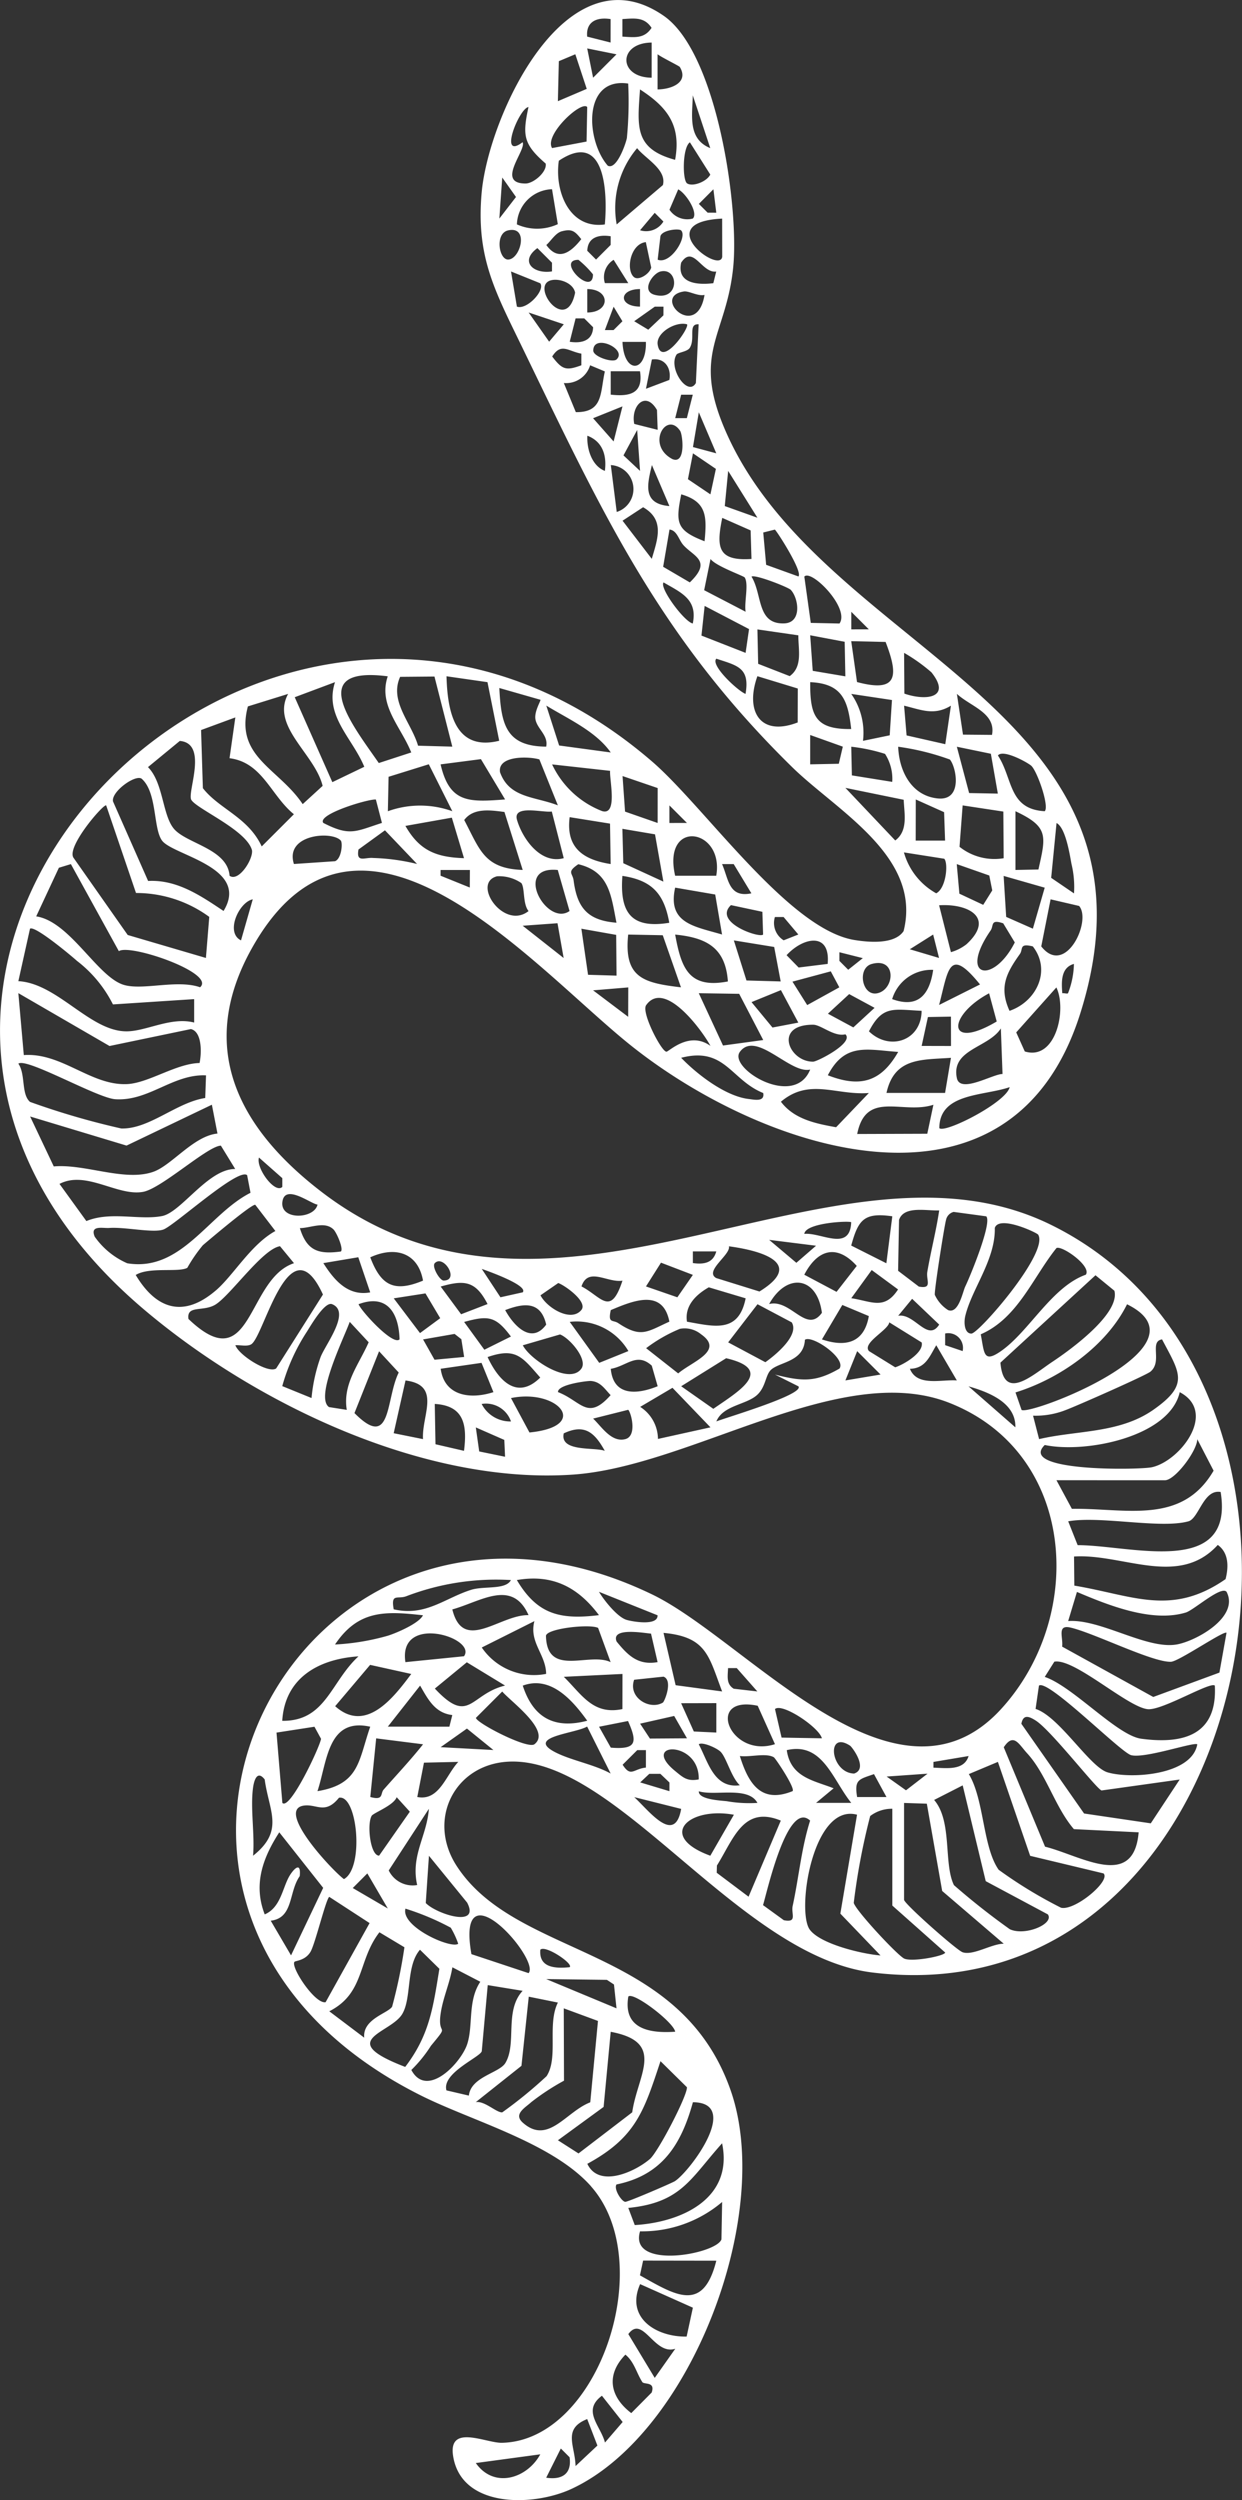 <svg xmlns="http://www.w3.org/2000/svg" width="117.312" height="235.996" viewBox="0 0 117.312 235.996"><rect x="0" y="0" width="117.312" height="235.996" fill="#333333" stroke="none"/><g transform="translate(-37.756 -19.642)"><g transform="translate(37.756 19.642)"><path d="M117.513,238.47c-3.665-4.129-11.236-6.157-16.074-8.579-35.232-17.63-11.6-63.4,21.832-47.3,8.963,4.318,22.982,21.692,32.951,10.839,8.041-8.754,7.161-24.192-4.887-28.926-10.268-4.034-24.377,6.017-35.548,6.779-14.032.957-29.928-6.653-40.454-15.542-38.1-32.18,11.927-82.768,47.921-51.786,5.013,4.316,12.914,15.86,19.137,16.865,1.389.226,3.793.429,4.639-.842,1.762-7.037-6.306-11.351-10.5-15.452-12.817-12.546-18.11-24.4-25.767-40.154-2.441-5.019-4.122-8.226-3.583-14.134.656-7.194,7.962-23.066,17.2-16.65,5.021,3.488,7.138,18.044,6.55,23.778-.658,6.426-3.91,8-.764,15.3,9.1,21.132,42.722,26.153,33.536,55.131-6.554,20.674-29.71,13.1-42.385,3.014-9.251-7.365-25.782-27.18-35.843-9.218-5.239,9.357-1.32,16.941,6.558,22.986,22.292,17.1,48.4-6.934,68.9,3.117,30.8,15.1,20.224,75.14-16.859,70.584-12.629-1.552-24.209-20.441-34.389-19.9-5.065.269-7.71,5.47-4.865,9.85,5.724,8.812,21.058,7.346,25.883,21.2,4.073,11.7-3.722,32.307-15.014,37.583-3.636,1.7-10.444,1.851-11.21-3.1-.471-3.049,3.1-1.206,4.61-1.238,9.163-.191,14.782-17.037,8.415-24.208m1.852-204.576c-1.329-.211-2.343.259-2.214,1.655l2.211.558Zm1.113,1.655c1.157.07,2.075.213,2.756-.828-.681-1.039-1.6-.9-2.756-.828Zm2.764.561c-3.18.029-3.18,3.288,0,3.317Zm-3.322,1.109-2.766-.556.557,2.765Zm-2.81,3.263-1.078-3.268-1.557.653-.091,3.777Zm8.79-2.069c-.063-.1-1.7-.894-2.1-1.2l0,3.321c1.348-.014,2.972-.679,2.1-2.123m-4.873,1.568c-4.311-.634-4.019,5.35-1.93,7.754.855.439,1.731-2.169,1.806-2.617a35.852,35.852,0,0,0,.123-5.137m4.432,7.2c.591-3.253-.722-4.967-3.316-6.645-.246,3.537-.549,5.594,3.316,6.645m3.322-1.105-1.652-4.983c-.047,1.933-.49,4.113,1.652,4.983m-17.729-.56c.4.725-2.589,3.907.284,3.9.749,0,2.04-1.094,1.9-1.882-2.124-1.837-2.2-2.671-1.626-5.335-.887.1-2.874,5.085-.553,3.315m6.1-3.315c-.546-.653-4.09,2.635-3.319,3.872l3.257-.614Zm9.426,7.2c.511.352,1.846-.136,2.2-.826l-1.927-3.046c-.717.49-.711,3.568-.27,3.873m-7.764,3.879c.278-3.192-.013-8.918-4.346-6.012-.417,2.867.98,6.482,4.346,6.012m1.117,0,4.366-3.714c.382-1.463-1.64-2.484-2.435-3.484a8.752,8.752,0,0,0-1.931,7.2m-11.082-.556,1.573-2.036-1.3-1.838Zm4.976-2.77a3.431,3.431,0,0,0-3.318,3.32,4.685,4.685,0,0,0,3.865-.021Zm13.3,2.769c.544-.53-.648-2.385-1.382-2.756l-.825,1.923a2.02,2.02,0,0,0,2.207.833m2.215-.553-.271-2.211-1.376,1.381.828.826Zm-7.2,1.658A1.911,1.911,0,0,0,124.342,53l-.82-.821Zm7.754-1.1c-6.839.336-.2,5.284.007,3.6Zm-20.211,1.11c-1.269.281-.881,2.765-.008,2.755,1.173-.015,2.005-3.2.008-2.755m5.074.083c-.606.162-1.019.9-1.47,1.3,1.119,1.559,2.291.728,3.3-.553-.59-.74-.87-1-1.831-.744m11.259-.083c-.207-.2-1.755-.05-1.949.537L123.8,56.6c1.2.494,2.845-2.149,2.211-2.764m-6.648.553c-1.1-.173-2.169.079-2.211,1.374l.828.828,1.38-1.381Zm2.222,3.872c.428.33,1.448-.306,1.607-.918l-.51-2.4c-1.478.17-1.918,2.683-1.1,3.32m-7.763-.553,0-.821-1.38-1.381c-1.712,1.252-.39,2.479,1.382,2.2m15.511.013c-1.372.191-2.17-2.579-3.314-.836-.436,2.016,1.646,2.107,3.04,1.936Zm-13.016-1.107c-2.178,0,1.376,3.551,1.374,1.373a9.232,9.232,0,0,0-1.374-1.373m4.71,2.2-1.384-2.2a1.915,1.915,0,0,0-.829,2.2Zm-8.314.015-2.764-1.115.556,3.32c.926.346,2.692-1.535,2.209-2.205m11.368-1.116c-.768.177-1.886,1.862-.556,2.209,2.385.621,2.292-2.608.556-2.209m-10.808,1.105c-.878,1.1,2,4.48,2.73.9-.2-1.124-2.182-1.582-2.73-.9m3.879,2.768c2.178,0,2.206-2.2,0-2.211Zm4.981-2.211c-2.031.009-2.031,1.646,0,1.655Zm6.094.553c-.638.142-1.488-.4-1.959-.324-3.092.485,1.236,4.693,1.959.324m-9.413,3.319.82,0,.837-.833-.831-1.374Zm5.535-2.211-.82,0-1.946,1.375,1.331.8,1.431-1.355ZM114.935,62.7l-3.322-1.113,1.936,2.755Zm.557,1.65c1.1.173,2.169-.08,2.211-1.373l-.837-.834-.817,0ZM126.57,62.7c-1.087-.3-2.953.823-2.768,1.926.375,2.238,3.058-1.644,2.768-1.926m-.99,2.865c-.814,1.3,1.08,4.015,1.83,2.68l.262-5.545c-1.045-.064-.282,1.337-.839,2.223-.235.376-1.116.423-1.253.642m-5.662.452c1.056-.982-2.219-2.479-2.2-.828.006.568,1.834,1.169,2.2.828m2.771-1.656h-2.211c.114,3.035,2.284,2.979,2.211,0m-6.094,1.111c-1.268-.233-1.91-1.061-2.757.27.95,1.248,1.307,1.361,2.755.828Zm6.1,3.315,2.209-.834c.214-1.148-.466-2.116-1.651-1.93Zm-3.883-1.637-1.392-.581a2.372,2.372,0,0,1-2.484,1.675l1.134,2.75c2.6.025,2.286-1.814,2.742-3.844m3.324-.019h-2.77l0,2.209c1.813.207,3.1-.115,2.765-2.209m4.986,2.217-1.1,0-.561,2.211h1.1ZM123.8,72.662l-.064-1.871c-1.1-1.9-2.49-.337-2.147,1.315Zm-3.324-2.212L117.7,71.567l1.939,2.194Zm8.862,4.43-1.651-3.874-.554,3.283Zm-3.413-2.116c-1.291-1.936-3.265,1.332-.728,2.664,1.289.521.965-2.308.728-2.664m-3.789,3.776-.271-3.864-1.294,2.4Zm-3.323,0c.192-1.461-.209-2.771-1.652-3.322-.071,1.227.412,2.843,1.652,3.322m9.97,2.215.517-2.405-2.166-1.471-.476,2.443Zm-8.85,1.661a2.269,2.269,0,0,0-.558-4.427Zm4.976-.556-1.653-3.874c-.447,1.863-.9,3.657,1.653,3.874m8.314,1.1-2.764-4.421-.32,3.32Zm-4.992,2.221c.213-2.291.246-3.722-2.205-4.43-.536,2.667-.486,3.4,2.205,4.43m-4.987,1.661c.548-1.868,1.251-3.687-.818-4.873l-1.942,1.271Zm9.337-2.686L129.9,80.973c-.551,2.717-.486,4.1,2.762,3.879Zm-6.358,1.379c-.441-.495-.581-1.375-1.305-1.461l-.6,3.516,2.518,1.474c2.142-2.059.365-2.43-.615-3.529m8.651-1.456-1.1.275.274,3.05,3.05,1.1c.43-.444-2-4.233-2.225-4.424M132.021,86.6c-.1-.154-2.723-1.064-3.229-1.746l-.6,2.946,3.916,2.035c-.149-.877.313-2.6-.086-3.235m4.361,1.176c-.232-.255-3.409-1.5-3.719-1.256,1.046,1.717.484,4.5,3.084,4.414,1.7-.057,1.372-2.355.634-3.157m4.593,3.168c1.012-1.452-2.678-5.174-3.322-4.427l.609,4.369Zm-13.858,0c.473-2.286-1.1-2.912-2.758-3.878-.433.481,1.933,3.7,2.758,3.878m4.989,2.771.325-2.244-4.194-2.188-.3,2.8Zm11.638-2.222-1.656-1.656,0,1.66Zm-6.655.566-3.867-.558.07,3.248,2.98,1.161c1.252-.9.8-2.522.817-3.851m4.375.61-3.257-.615.239,3.356,3.082.521Zm3.863.015-3.244-.073.546,3.858c3.793,1.014,3.976-.487,2.7-3.785m4.33,2.868a16.274,16.274,0,0,0-2.582-1.838l.026,3.848c2.059.71,4.48.4,2.556-2.01M132.1,97.589c.432-2.492-.789-2.67-2.758-3.324-.592.621,2.071,3.076,2.758,3.324m-33.792-1.66c-7.866-1.014-3.25,4.709-.849,8.187l3.067-1c-.973-2.433-3.149-4.448-2.218-7.191m4.41.024-3.242.03c-1.048,2.306,1.067,4.34,1.692,6.5l3.235.088Zm5.008.532-3.871-.557c.091,3.307.778,7.121,4.978,6.089Zm29.31.6-3.816-1.163c-1.18,3.3.248,5.739,3.807,4.367Zm-43.716-.6-3.8,1.421,3.552,8.019,3.018-1.452c-1.14-2.745-3.8-4.824-2.765-7.988m48.756,4.425c-.308-2.712-.844-4.287-3.872-4.426-.025,3.189.489,4.471,3.872,4.426m-29.354-2.763-3.882-1.11c.169,3.464.641,5.509,4.426,5.534.227-1.078-.88-1.682-1.02-2.612-.11-.729.541-1.744.476-1.812m-23.831-.553-3.8,1.179c-1.269,4.765,2.913,5.833,5.175,9.227l1.885-1.725c-.74-3.034-4.922-5.626-3.259-8.681m57.034.577-3.847-.577a6.4,6.4,0,0,1,1.11,4.43l2.524-.522Zm9.448,3.292c.4-2.075-2.048-2.69-3.316-3.874l.576,3.848Zm-36.01,1.66c-1.4-2-4.033-3.169-6.088-4.425l1.212,3.765ZM151.5,98.7c-1.582.967-2.794.394-4.424,0l.235,2.808,3.656.828Zm-67.59,1.109L80.674,101l.169,5.487c1.538,1.975,4.275,2.734,5.558,5.5l3.04-3.038c-2.177-1.765-2.963-4.894-6.079-5.289Zm57,4.375.378-1.616-3.082-1.1,0,2.77ZM83.365,114.757c.858.616,2.247-1.567,2.118-2.41-.511-1.912-5.241-3.9-5.734-4.761-.408-.709,1.63-5.33-1.086-5.557L75.658,104.5c1.454,1.461,1.356,4.515,2.446,5.816,1.19,1.419,5.063,1.882,5.261,4.44m61.911-11.506a16.615,16.615,0,0,0-3.19-.676l.058,2.707,3.813.613a4.342,4.342,0,0,0-.681-2.644m6.124.533a23.607,23.607,0,0,0-4.882-1.207c.083,2.325,1.271,4.635,3.743,4.882,2.4.238,1.735-2.992,1.14-3.675m3.871-.544-3.213-.663,1.16,4.374,2.713.051Zm3.835,1.149c-.27-.272-2.671-1.624-3.169-.987,1.435,2.185.985,5.073,4.425,5.263.438-.486-.686-3.7-1.256-4.276m-52-.641-3.81.494c.848,3.682,2.693,3.568,6.093,3.312Zm5.522.027c-1.006-.3-3.961-.38-3.719,1.206.876,2.449,3.24,2.276,5.465,3.129Zm-8.224,4.887-2.222-4.43-3.8,1.183-.066,3.251a8.969,8.969,0,0,1,6.091,0m14.9-3.814-5.479-.607a8.685,8.685,0,0,0,4.729,4.41c1.492.433.677-2.966.75-3.8M82.795,118.082c2.539-4.144-4.773-5.239-5.808-6.647-.852-1.158-.445-4.55-1.931-5.844-.6-.417-2.889,1.236-2.7,2.149l3.315,7.507c2.737-.141,4.958,1.388,7.129,2.835m41-11.605-3.317-1.133.237,3.357,3.077,1.072Zm23.244,1.108-5.513-1.127,4.709,4.967c1.232-.916.853-2.507.8-3.84m-49.855-.024c-.64-.087-5.585,1.39-4.966,2.207,2.518,1.293,3.044.8,5.538,0Zm53.671,1.193-2.676-1.2-.008,3.881h2.776Zm-76.329,7.628-2.816-8.268c-.239-.183-3.843,3.986-3.068,4.97l5.1,7.262,7.388,2.169.316-3.877a11.672,11.672,0,0,0-6.923-2.255m52.041-6.613-1.656-1.655,0,1.659Zm29.886-1.073-3.844-.583-.295,3.908a5.293,5.293,0,0,0,4.17,1.079Zm-47.123.039c-1.284-.168-2.921-.424-3.8.759,1.477,2.79,1.876,4.589,5.524,4.711Zm4.472-.045c-.814.134-3.714-.688-3.287.789.52,1.79,2.239,4.219,4.417,3.615Zm45.965,5.474c.705-3.163,1-4.019-2.169-5.5l0,5.543Zm-55.406-4.894-4.385.778c1.319,2.31,2.878,2.962,5.535,3.046Zm14.942.562-3.813-.61c-.369,2.873,1.247,4.015,3.872,4.427Zm43.824,6.588a9.27,9.27,0,0,0-.242-2.8c-.169-.925-.554-3.4-1.408-3.844l-.506,5.176Zm-62.046-2.774-3.038-3.182-2.5,1.812c-.234,1.293.583.722,1.388.8a19.883,19.883,0,0,1,4.147.566m23.265,1.666-.791-4.464-3.083-.522.086,3.248Zm-30.467-3.87c-.8-.944-5.329-.617-4.431,2.207l3.888-.264c.628-.263.724-1.731.543-1.943m35.46,3.317c.777-4.482-5.12-5.436-3.883,0Zm21.543-1.606-3.817-.6a6.394,6.394,0,0,0,3.049,3.862c.933-.468,1.156-2.8.768-3.257m-82.5.5L67.242,114,65.1,118.589c3.18.478,5.772,5.7,8.258,6.462,1.8.554,5.062-.53,7.222.231,1.53-1.335-6.652-4.138-7.673-3.408Zm51.532,5.532c-.512-2.594-.673-4.817-3.605-5.521-1.121.757-.534.826-.444,1.527.333,2.593,1.332,3.784,4.049,3.994m11.074-5.532h-1.1c.632,1.445.622,3.2,2.77,2.76Zm21.067,0,.249,2.793,2.251,1.054.854-1.364-.281-1.406Zm-45.985.556-2.771,0v.54l2.761,1.116Zm8.3,0c-4.275-.434-1.053,5.394,1.113,3.873Zm-3.439,1.236a3.685,3.685,0,0,0-2.3-.641c-2.433.626.634,5.122,2.979,3.282-.557-.685-.334-2.142-.678-2.641m13.97,3.746c-.48-2.716-1.613-4.007-4.428-4.425-.264,3.455.815,5.019,4.428,4.425m35.462-3.312-3.88-1.11.239,3.868,2.523,1.112Zm-31.123.645-3.784-.65c-.748,3.377,1.806,3.648,4.43,4.426Zm-44.79,4.33,1.11-3.875c-1.3.246-2.626,3.142-1.11,3.875m79.16-3.251-2.692-.625-.882,4.443c2.284,2.909,4.79-2.414,3.575-3.818m-29.916.553-2.968-.631c-1.716,1.627,2.716,3.149,3.036,2.777Zm19.278,3.064c2.716-2.5.184-3.859-2.585-3.68l1.116,4.425a4.319,4.319,0,0,0,1.469-.745m-15.882-.921-1.392-1.652-.821,0a1.917,1.917,0,0,0,.828,2.2Zm-22.747-1.065-3.289.237,3.87,3.048Zm42.1.011c-1.238-.425-.877.216-1.191.673-3.092,4.5.272,5.111,2.284,1.128Zm-84.091,7.653a11.9,11.9,0,0,0-3.4-4.111c-.572-.512-3.993-3.371-4.434-3.036l-1.1,4.952c3.712.208,6.772,4.757,10.234,4.737,1.868-.01,4.192-1.395,6.371-.83V126.4Zm47.533-6.564-3.288-.583.63,4.351,2.692.08Zm4.4.034-3.266-.064c-.425,4.088,1.439,4.561,4.985,4.982Zm6.152,4.363c-.221-3.193-2.036-4.138-4.981-4.425.578,3.185,1.3,5.13,4.981,4.425m19.945-2.217-.558-2.211-2.206,1.39Zm-15.573-1.039-3.81-.62,1.193,3.784,3.232.091Zm5.051,1.6c.283-3.058-2.324-2.523-3.88-.823l1.137,1.163Zm19.377-1.655c-1.32-.325-.894.261-1.221.719-1.309,1.835-1.973,3.168-.979,5.366,2.562-.88,3.969-3.821,2.2-6.085m-16.056,1.11-2.213-.558,0,.818.833.837Zm.837.552c-1.4.392-.918,3.082.541,2.762,1.652-.362,1.834-3.427-.541-2.762m6.368,3.868,3.865-1.936c-2.952-3.642-2.987-1.407-3.865,1.936m12.179-1.11a8.053,8.053,0,0,0,.556-2.765c-1.272.354-1.174,1.758-1.1,2.769.178-.029.47.074.541,0m-21.6-.558-.807-1.51-3.62.973,1.393,2.212Zm8.865-1.651a3.883,3.883,0,0,0-3.875,2.762c2.382.867,3.519-.321,3.875-2.762m-28.8,1.658-3.324.275,3.315,2.5Zm16.062,3.323-1.643-3.068-2.778,1.132,1.979,2.4Zm24.373-3.321-3.792,4.244.81,1.8c2.929.905,3.993-3.955,2.981-6.047M80.53,132.435c.192-.892.266-2.946-.818-3.209l-7.686,1.6-8.612-4.99.516,5.847c3.589-.253,6.335,2.891,9.748,2.739,2.038-.094,4.63-1.943,6.854-1.991M131.5,125.9l-3.817-.058,2.289,4.938,3.8-.517Zm10.388.026-2.007,1.851,2.4,1.294,2.008-1.848Zm13.937,2.585-.719-2.662c-3.956,2.107-4.044,5.482.719,2.662m-27.036,2.307c-.765-1.429-4.326-6.32-6.077-3.847-.48.68,1.448,4.4,1.919,4.393.227,0,2.157-1.989,4.158-.546m19.943-3.315c-2.647-.114-3.687-.56-4.974,1.938,1.94,1.887,4.944.9,4.974-1.938m2.77.548-2.175.04-.592,2.727,2.773.007Zm-9.969,1.67c-1.072.262-2.3-.905-3.051-.906-3.786-.007-2.27,3.522.006,3.489.392,0,3.881-1.781,3.045-2.582m14.841,3.748-.158-4.305c-1.172,1.836-4.72,1.966-4.156,4.689.311,1.5,3.418-.4,4.314-.384m-18.167-.424c-1.882.465-5.117-3.745-6.645-1.663-1.119,1.527,5.143,5.4,6.645,1.663m8.311-1.663c-2.938-.2-5.026-.913-6.646,2.205,3.053,1.189,5.026.638,6.646-2.205m-12.747,3.881c-3.066-1.235-3.611-4.4-7.752-3.325,1.541,1.6,4.2,3.626,6.365,3.887.573.07,1.544.292,1.387-.561m17.733-3.325c-2.717.206-5.346-.072-6.091,3.315h5.535Zm-70.364,1.658c-3.11-.149-5.415,2.466-8.577,2.25-1.719-.119-8.394-3.962-9.148-3.354.7,1.009.251,2.866,1.1,3.607a72.362,72.362,0,0,0,8.62,2.511c2.648.075,5.217-2.465,7.931-2.878Zm62.608,1.664c-3.109.24-5.615-1.445-8.307.823,1.251,1.653,3.28,2.063,5.212,2.41Zm13.3-.553c-2.489.854-6.629.528-6.645,3.87.524.521,6.327-2.426,6.645-3.87m-74.826,4.382-.529-2.724-8.06,3.86-9.107-2.748,2.233,4.714c2.965-.261,6.668,1.451,9.379.516,1.757-.6,3.826-3.4,6.085-3.618m67.623-2.72c-2.9.951-6.371-1.424-7.2,2.762l6.621-.024Zm-65.95,6.061-1.351-2.2c-1.233.019-5.6,4.038-7.345,4.36-2.422.445-5.385-2.06-7.9-.749l2.539,3.508c2.284-.941,4.983-.062,7.141-.471,1.813-.343,4.352-4.462,6.917-4.444m4.45,1.685,0-.82-2.206-1.947c-.309,1,1.526,3.472,2.209,2.766m-3.325-1.1c-.838-.754-6.842,4.735-7.908,5.128-.958.354-3.626-.256-5.118-.147-.6.045-1.844-.3-1.371.826a7.344,7.344,0,0,0,3.072,2.508c5.132.841,7.673-4.651,11.642-6.653Zm6.648,2.774c-.581-.035-3.073-2.013-3.317-.274-.253,1.786,3.024,1.648,3.317.274m-9.607,8.109c1.666-1.426,3.318-4.351,5.626-5.614l-1.9-2.476c-.358-.074-4.3,3.264-4.955,3.823a14.266,14.266,0,0,0-1.464,2.127c-.819.458-3.61-.109-4.873.677,1.966,3.284,4.542,4.048,7.563,1.463m68.335-7.558c-1.187.057-3.348-.473-3.8.9l-.087,4.8,1.958,1.49c1.324.246.672-.6.8-1.385.334-1.963.833-3.847,1.123-5.8m4.439.552-3.077-.416a.989.989,0,0,0-.72.774c-.169.626-1.126,6.706-1.056,7.055a3.362,3.362,0,0,0,1.256,1.441c.995.384,1.375-1.723,1.623-2.235.474-.979,2.566-6.063,1.974-6.62m-8.868,0c-2.689-.39-3.219.346-3.882,2.762l3.321,1.671Zm-52.782,1.241c-.829-.81-2.158-.134-3.176-.125.654,2.114,1.716,2.5,3.875,2.206.269-.245-.4-1.792-.7-2.082m48.9-.681c-.178-.149-4.32.045-4.427,1.1,1.571-.157,4.324,1.718,4.427-1.1m17.658,1.172c-.115-.186-3.693-1.868-4.094-.633.07,3-2.182,5.764-2.787,8.306-.171.724-.038,1.686.583,1.666.7-.024,7.351-7.646,6.3-9.338m-20.98,1.045-4.429-.554,2.57,2.166Zm-49.311,1.647-1.319-1.6c-1.645.24-4.721,4.695-6.125,5.524-1.156.684-2.715.009-2.522,1.344,6.044,5.768,5.464-3.778,9.966-5.265m41.086-1.573c.145.794-2.362,2.332-1.2,2.977L133.414,154c4.3-2.655.238-3.851-2.881-4.267m33.708,2.681c.57-.8-2.233-2.772-2.771-2.519-2.231,2.772-3.656,6.63-7.154,8.145.344,1.756.226,2.758,1.9,1.594,2.674-1.853,4.8-6.075,8.021-7.219m-62.6.558c-.476-2.681-2.669-3.264-4.983-2.2,1.021,2.7,2.275,3.322,4.983,2.2m27.7-2.758-2.213,0v1.1c1.033.145,1.917,0,2.213-1.1m8.312,2.2,3.048,1.618,1.909-2.449c-1.891-2.1-3.717-1.553-4.957.831m-41,1.666-1.127-3.316-3.3.554c1.023,1.616,2.334,3.149,4.43,2.762m6.1-2.763c-.318.317.461,1.647.828,1.647,1.534,0,.009-2.485-.828-1.647m24.373,1.112-3.011-1.152-1.419,2.244,2.965,1.025Zm-39.359,8.833,4.418-6.978c-3.154-6.859-5.5,3.745-6.739,4.673-.361.271-1.06.079-1.533.114.346.964,3.126,2.7,3.854,2.19m23.292-7.186c.535-.661-3.364-2.034-3.872-2.209l1.764,2.678Zm31.028.557c1.933.293,3.13,1.149,4.42-.828l-2.489-1.832Zm-21.611-1.656c-1.432.222-3.244-1.337-3.871.542,1.885.977,2.749,2.894,3.871-.542m44.679-.512-8.979,8.249c.307,3.728,3.03,1.167,4.921-.088,1.628-1.08,6.408-4.518,5.844-6.7Zm-57.421,2.719c-1.137-2.213-2.2-2.289-4.43-1.653l1.931,2.616Zm8.862.557c.628-.772-1.559-2.324-2.185-2.542l-1.679,1.16c.609,1.188,2.892,2.577,3.864,1.382m17.733-.557c2.042-.516,3.516,2.856,4.985.828-.456-3.468-3.333-3.8-4.985-.828m-2.218-.541-3.482-1.04c-1.193.681-2.3,1.731-2.06,3.247,2.595.458,4.878,1.108,5.542-2.206m-33.24,0,2.482,3.281,1.908-1.406-1.392-2.341Zm.551,3.87c-.078-2.582-1.237-4.3-3.875-3.316.274.688,3.277,3.955,3.875,3.316m25.485-1.67c-.615-3.16-3.447-1.966-5.535-1.089-.288,1.289.185.887.708,1.232,2.162,1.435,2.717.811,4.827-.143m21.611-.552c1.54-.275,2.786,2.527,3.875.831l-2.557-2.434Zm-55.41,7.763a15.731,15.731,0,0,1,.853-3.861c.465-1.214,2.9-4.278,1.084-5-.688-.271-2.006,2.015-2.378,2.6a18.383,18.383,0,0,0-2.325,5.136Zm18.29-8.3c.792,1.46,2.481,3.282,3.874,1.369-.51-2.241-2.126-2.039-3.874-1.369m27.079,1.165L133.23,155.2l-2.771,3.6,3.513,1.874c.933-.658,3.219-2.522,2.5-3.748m7.269-.609-2.5-1.047-1.925,3.251c2.18.736,3.983.382,4.43-2.2m14.423,8.852c.689.594,18.049-5.988,9.966-9.968-1.936,3.909-6.316,7.019-10.537,8.321Zm-52.649-8.3,1.91,2.623,2.51-1.246c-1.446-1.943-2.15-2-4.42-1.377m-11.084,8.3c-.4-2.458,1.151-4.291,2.067-6.381l-1.79-1.927c-.521,1.472-3.325,7.111-1.954,8.045Zm26.6-5.552a5.666,5.666,0,0,0-5.54-2.755l2.784,3.867Zm22.72,0,2.482,1.534c.816-.265,2.725-1.392,2.5-2.346l-3.064-1.9c-.067.722-2.581,1.948-1.918,2.707m-17.858-2.093a14.288,14.288,0,0,0-3.188,1.827l3.029,2.381c1.309-1.121,4.4-2.127,2.155-3.7a2.444,2.444,0,0,0-2-.508m-20.372,2.655-.264-1.675-.639-.5-2.977.519,1.081,1.918Zm11.074,1.1c.616-.878-1.1-2.878-2.018-3.226l-3.517,1.024c.741,1.42,4.431,3.775,5.535,2.2m36.011-1.653a1.389,1.389,0,0,0-1.654-1.659v1.1Zm-11.634,1.651c.668-.965-2.589-3.2-3.264-2.717-.112,2.116-2.447,2.072-3.238,2.868-.488.49-.469,1.591-1.269,2.331-1.021.947-3.234.979-3.859,2.508.929-.366,8.33-2.545,7.755-3.311l-2.212-1.109c2.514.632,3.8.758,6.087-.57m18.855,6.659c3.618-.846,7.581-.524,10.793-2.768,3.428-2.4,2.5-3.457.821-6.646-1.24.2.065,2.086-1.1,3.048-.416.346-6.981,3.246-8.009,3.625a7.776,7.776,0,0,1-3.076.528Zm-7.772-5.544-1.94-3.317c-.631,1.039-1.006,2.194-2.49,2.222.679,1.708,2.966.99,4.43,1.1m-54.57-2.754-2.325,5.835c3.549,3.579,2.926-1.3,4.182-3.826Zm10.25.548c1,2.158,2.76,4.127,4.974,1.934-1.7-1.933-2.286-2.866-4.974-1.934m37.119,1.651-2.21-2.209-1.113,2.763Zm-21.055,1.1-.556-1.94c-1.42-1.293-2.361.047-3.873.3.236,2.587,2.451,2.444,4.428,1.644m2.222,0,3.037,2.132c2.278-1.587,5.921-3.675,1.212-4.778Zm-17.733.556-1.124-2.764-3.859.557c.358,2.621,2.859,2.9,4.983,2.207m-6.651,4.435c-.141-2.241,1.768-5.1-1.653-5.536l-1.118,4.979Zm12.75-4.436c2.205.849,2.788,2.748,4.97.283-.56-.58-.96-1.281-1.887-1.337-.3-.017-3.145.329-3.083,1.054m14.4,3.324L125.2,163.09l-3.051,1.8a3.624,3.624,0,0,1,1.678,3.026Zm28.8,0c.062-2.322-2.519-3.324-4.426-3.871Zm2.779,1.664c-2.629,2.548,8.967,2.361,10.129,2.1,2.665-.6,6.2-5.192,2.617-7.083-.965,4.236-8.908,5.793-12.746,4.986m-48.676-1.182c5.84-.577,2.657-4.162-1.744-3.247Zm-6.181,1.733c.308-2.425.018-4.266-2.763-4.427l.069,3.805Zm4.436-2.774a2.492,2.492,0,0,0-2.77-1.651,3.032,3.032,0,0,0,2.77,1.651m11.07-1.1-3.312.83c.793.745,1.718,2.274,3.035,1.94,1.174-.3.528-2.588.277-2.77m-11.7,2.842-2.691-1.18.321,2.27,2.441.5Zm9.491,1.032c-.972-1.754-1.92-2.571-3.876-1.65-.4,1.783,2.938,1.283,3.876,1.65m42.661,2.773,1.456,2.7c5.089-.074,10.382,1.562,13.387-3.6l-1.54-2.973c-.029,1.128-2.106,3.875-3.053,3.875Zm12.466,3.879c-2.614.732-8.346-.54-11.357,0l.893,2.25c4.994,0,14.816,3.115,13.508-5.017-1.624-.294-2.052,2.489-3.044,2.768m3.509,5.455c.295-1.159.307-2.479-.738-3.228-3.688,4.057-8.971.8-13.576,1.094l.027,2.747c5.532.924,9.171,2.941,14.287-.613m-67.5.089a23.73,23.73,0,0,0-9.858,1.516c-.84.337-1.5-.325-1.216,1.245,3,.692,4.792-1.037,7.3-1.835,1.233-.391,3.279.025,3.773-.926m8.314,3.312c-1.992-2.657-4.4-3.895-7.756-3.312,1.93,3.251,4.09,3.762,7.756,3.312m-6.65,0c-1.542-3.452-4.5-1.291-7.2-.54,1.025,4.152,4.514.466,7.2.54m12.186.014-5.536-2.217c.493.825,1.738,2.385,2.606,2.649.5.153,2.974.61,2.93-.432m53.742-2.22c-.525-.594-3.08,1.726-3.849,1.959-3.2.969-7.311-.686-10.282-1.944l-.828,2.748c3.059-.211,7.367,2.68,10.214,2.218,1.8-.292,6-2.577,4.745-4.981m-75.9,2.218c-3.539-.394-6.1-.528-8.308,2.76a22.265,22.265,0,0,0,4.983-.828c.77-.237,2.945-1.153,3.325-1.932m10.526.552-4.973,2.49a5.962,5.962,0,0,0,6.08,2.491c-.022-1.847-1.634-2.977-1.108-4.981m6.017.641c-.784-.4-4.942.058-4.925.767.1,3.93,4.1,1.483,6.108,2.467Zm59.356.463c-.2-.265-4.5,2.7-5.241,2.733-1.725.081-7.275-2.718-9.5-3.229-1.3-.3-.672.943-.786,1.8l8.607,4.752,6.249-2.3Zm-72.022,2.212c1.252-1.756-6.248-4.066-5.535.557Zm17.663-2.139c-.534-.026-3.819-.652-3.25.75,1.068,1.312,2.029,2.269,3.872,1.944Zm6.717,5.462c-1.264-3.317-1.444-5.15-5.536-5.53l1.144,4.941Zm-34.349-3.314c-3.777.249-6.957,2.038-7.2,6.087,4.106.047,4.567-3.658,7.2-6.087m4.985,1.663-3.886-.858-3.3,3.9c2.894,2.59,5.5-.781,7.188-3.044m8.864,1.1-3.617-2.2-3.02,2.481c3.276,3.5,3.309.526,6.637-.285m67.036.008c-.39-.429-4.954,2.355-6.335,2.222-1.91-.182-6.937-4.833-8.824-4.484l-.906,1.438c2.666.9,6.83,5.53,9.114,5.836,4.1.553,7.195-.434,6.951-5.012m-43.21.548-1.947-2.206h-.821c-.03.8-.186,1.5.536,1.95Zm-12.74-1.651-5.541.269c1.71,1.683,2.758,3.631,5.535,3.046Zm3.817,2.7c.16-.1.977-2.1.059-2.446l-2.774.293c-.6,1.7,1.49,2.9,2.715,2.154m-7.145,1.715c-1.437-2-3.475-4.278-6.091-3.314,1.012,3.112,3.066,4.107,6.091,3.314m-12.746-.537c-1.65-.19-2.309-1.515-3.041-2.779l-3.048,3.873,5.813.006Zm70.365,2.764c-.3-.249-4.947,1.365-6.247,1.023-.988-.257-7.87-7.23-8.707-6.564l-.318,2.2c2.234.708,5.114,5.488,6.8,5.987,2.187.648,7.965.273,8.475-2.649m-62.606-.007c1.62-1.262-2.246-4.031-3.046-4.974l-2.483,2.483c.006.469,4.883,3,5.529,2.491m17.178-3.879-3.327.008,1.2,2.67,2.125.1Zm5.537,3.875-1.63-3.626c-5.017-1.055-2.634,5,1.63,3.626m4.433-.554c-.271-1.044-3.763-3.377-4.431-2.761l.622,2.694Zm-13.953-2.11-3.218.727.927,1.408,3.5-.025Zm47.749,6-7.38,1.033c-.509-.169-4.719-5.616-6.193-6.582-.712-.465-1.217-.591-1.382.288l5.923,8.469,6.3.929ZM121,194.542l-2.736.541,1.109,1.973c2.441.2,2.529-.486,1.627-2.514m-32.649,7.732c.712.721,3.527-5.248,3.655-6.051l-.623-1.141-3.585.554Zm8.3-7.193c-4.024-.894-4.049,3.254-4.984,6.083,3.991-.656,3.867-2.884,4.984-6.083m11.635,2.2-2.5-2.026-2.486,1.757Zm11.075,2.221-2.222-4.436c-1.145.658-5.676.958-3.157,2.348,1.491.824,3.812,1.209,5.38,2.089m-17.723-2.764-4.427-.559-.556,5.535c1.294.358.933-.329,1.263-.7,1.246-1.414,2.553-2.8,3.72-4.272m67.59,8.306-6.115-.3c-1.789-2.082-2.59-5.181-4.424-7.169-.77-.836-1.265-1.976-2.2-.557l3.9,9.382c3.363.833,8.381,4.123,8.841-1.359m-39.487-7.6c-.361-.36-1.736-.968-2.063-.705.881,1.643,1.437,4.2,3.879,3.865-.809-.748-1.264-2.611-1.815-3.16m12.229-.575c-2.3-1.5-1.854,2.573.381,2.631,1.366-.45-.194-2.51-.381-2.631m-19.282.42-.82,0-1.382,1.377c.784,1.227,1.027.382,2.2.271Zm4.987,2.764c.1-3.717-5.608-3.561-2.238-.8.751.615,1.153,1.009,2.238.8m14.407,2.214c-1.767-2.188-2.7-5.772-6.092-4.976.365,2.577,2.55,2.86,4.427,3.6l-1.66,1.377Zm-7.317-4.306c-.748-.433-2.279.015-3.206-.118.831,2.694,2.056,4.5,4.982,3.317.271-.282-1.616-3.106-1.775-3.2m18.4-.115-3.321.557v.542c1.214.035,2.893.308,3.321-1.1m-48.2.554-3.244.074-.631,3.241c2.075.407,2.69-2.047,3.875-3.315m50.967,0-2.747,1.152c1.462,2.414,1.305,6.874,2.816,9.03a42.547,42.547,0,0,0,5.891,3.585c1.31.319,4.739-2.548,4.015-3.24l-6.928-1.659Zm-6.645,1.113-3.866.271,1.83,1.3Zm-24.38,1.653,0-.821-.855-.815-1.048,0-.858.807Zm20.5.552-1.179-2.163c-1.42.5-1.872.489-1.594,2.164Zm-58.731-1.661c-.7-.9-1.008.064-1.105.825-.253,1.975.178,4.346.007,6.379,2.989-2.37,1.508-4.188,1.1-7.2m65.929.557-2.7,1.375c1.736,2.005.876,6.006,1.872,8.041a67.214,67.214,0,0,0,5.278,4.163c1.446.672,4.219-.508,3.594-1.4l-5.869-3.138Zm-19.386,1.658c-.874-1.611-4-.631-5.538-1.1-.056.781,2.062.87,2.653.938a12.267,12.267,0,0,0,2.885.158m-39.529-.485c-1.215,1.505-2,.692-3.075.719-3.24.088,2.423,6.135,3.545,6.96,1.939-1.06,1.27-8.02-.47-7.68m3.086,1.712c-.455.783-.135,3.761.708,3.752l2.9-4.148-1.241-1.368c-.311.8-2.2,1.473-2.37,1.765m29.24-.661-4.432-1.111c1.4,1.286,3.825,4.555,4.432,1.111m21.053-.562v9.14c0,.369,4.956,4.749,5.522,4.95.989.355,2.774-.811,3.895-.8l-5.815-4.98-1.451-8.241Zm-45.987,7.752c-.628-2.789.913-4.611,1.105-7.2l-3.793,5.82a2.512,2.512,0,0,0,2.688,1.377m44.879-7.2a3.37,3.37,0,0,0-2.091.686,62.419,62.419,0,0,0-1.553,8.2c.2.74,4.161,4.99,4.775,5.26.769.338,3.84-.255,3.861-.575l-4.992-4.433ZM131,203.39c-4.305-.784-7.281,2.022-2.226,3.868Zm4.432.553c-3.536-1.45-4.449,1.7-6.035,4.241l-.019.682,3.008,2.261Zm7.2-.557c-4.191-1.117-5.736,9.1-4.469,10.843,1,1.373,4.955,2.307,6.687,2.443l-3.794-3.947Zm-4.431.556c-2.163-2-4.112,6.932-4.45,7.979l1.968,1.427c1.307.247.669-.586.835-1.357.581-2.676.816-5.428,1.647-8.049m-50.949,9.45,1.919,3.274,3.037-6.374-4.148-5.244c-1.557,2.414-2.474,4.914-1.375,7.748,1.465-.62,1.663-2.383,2.276-3.521.308-.57,1.188-1.676,1.031-.089-1.06,1.491-.573,3.952-2.74,4.206m14.944-6.129-.3,4.459c.964,1.024,5.183,2.393,3.908-.038Zm-3.883,4.978-1.936-3.315L95,210.308Zm-8.822,5.038c-.366.506,1.955,4.016,2.947,3.805l4.152-7.466-3.81-2.478c-.325.246-1.325,4.432-1.767,5.182-.5.849-1.434.837-1.522.957m14.769-3.225a24.24,24.24,0,0,0-4.283-1.8c-.454,1.711,4.316,3.828,4.984,3.314a7.809,7.809,0,0,0-.7-1.509m7.346,4.283c1.159-1.254-6.9-10.412-5.4-1.794Zm-12.891,3.174a47.616,47.616,0,0,0,1.165-5.616l-2.363-1.416c-2.077,2.686-1.351,5.734-4.735,7.459l3.3,2.491c-.171-1.757,2.219-2.292,2.629-2.917m1.241,5.679c2.294-3,2.633-5.594,3.23-9.265l-1.834-1.8c-1.336,1.543-.765,4.543-1.675,6.069-1.1,1.852-6.4,2.43.278,4.993m15.531-9.411c.414-.3-2.284-2.131-2.766-1.653-.152,1.706,1.393,1.788,2.766,1.653m-13.088,7.4a12.777,12.777,0,0,1-1.861,2.3c1.477,2.755,4.721-.687,5.285-2.463.569-1.794.026-4.046,1.229-5.864l-2.638-1.366c-.23,1.438-.854,2.795-1.088,4.239-.4,2.471.965.872-.926,3.156m17.517-3.52-.239-2.25-.668-.439-5.736-.074Zm-8.863-1.653-3.3-.54-.564,6.238c-.13.556-3.8,2.059-3.336,3.7l2.117.493c.2-1.794,2.88-2.123,3.453-3.085,1.1-1.851-.121-4.913,1.629-6.81m3.328,1.112-2.753-.556-.689,6.526-4.315,3.428c.834-.142,1.962,1.008,2.5.967a41.857,41.857,0,0,0,4.186-3.415c1.147-1.747.037-4.888,1.071-6.951m11.078,2.753c-.143-.9-3.983-3.821-4.428-3.316-.5,3.018,1.938,3.493,4.428,3.316m-7.293-1.017-3.231-1.19.022,6.829a22.479,22.479,0,0,0-3.085,2.019c-.593.544-1.716,1.133-.81,1.94,2.4,2.138,4.071-1.032,6.376-1.917Zm3.235,8.625c.508-3.561,3.212-6.622-2.032-7.6l-.67,7.09-4.316,3.148,1.944,1.244Zm1.67,4.407c.767-.656,3.527-5.937,3.5-6.772l-2.5-2.463c-1.564,4.73-2.322,7.194-6.911,9.689,1.094,2.319,4.495.76,5.911-.454m-3.15,2.4c-.3.409.471,1.622.825,1.642.254.015,4.423-1.78,4.687-1.951,1.43-.932,6.283-7.42,1.7-7.45-1.1,3.986-2.906,6.878-7.209,7.76m1.716,3.836c4.423-.261,9.333-2.5,8.25-7.72-2.989,3.323-3.836,5.6-8.86,6.1Zm.5.59c-1.1,3.676,7.211,2.162,7.689.759l.065-3.53a11.687,11.687,0,0,1-7.754,2.771m7.205,2.773-6.915-.011-.3,1.392c3.38,1.9,5.973,3.567,7.214-1.381m-2.214,4.434-4.982-2.223c-1.4,3.159,1.492,5,4.393,4.952Zm-1.661,3.875c-2,.666-3.059-3.249-4.436-1.381l2.494,4.134Zm-3.117,3.14c-.554-.862-.757-1.9-1.595-2.582-1.847,1.9-1.484,3.965.554,5.519l1.928-1.943c.367-1.063-.717-.726-.888-.993m-3.524,5.716,1.671-1.941-1.958-2.479c-1.914,1.422-.121,2.829.287,4.42m-2.774,2.215,2.06-1.933-.964-2.5c-2.35.935-1.149,2.5-1.1,4.43m-2.773,1.105c1.5.23,2.434-.373,2.209-1.931l-.827-.825Zm-.557-2.207-6.092.823c1.7,2.421,4.811,1.5,6.092-.823" transform="translate(-61.681 -32.089)" fill="#fff"></path></g></g></svg>